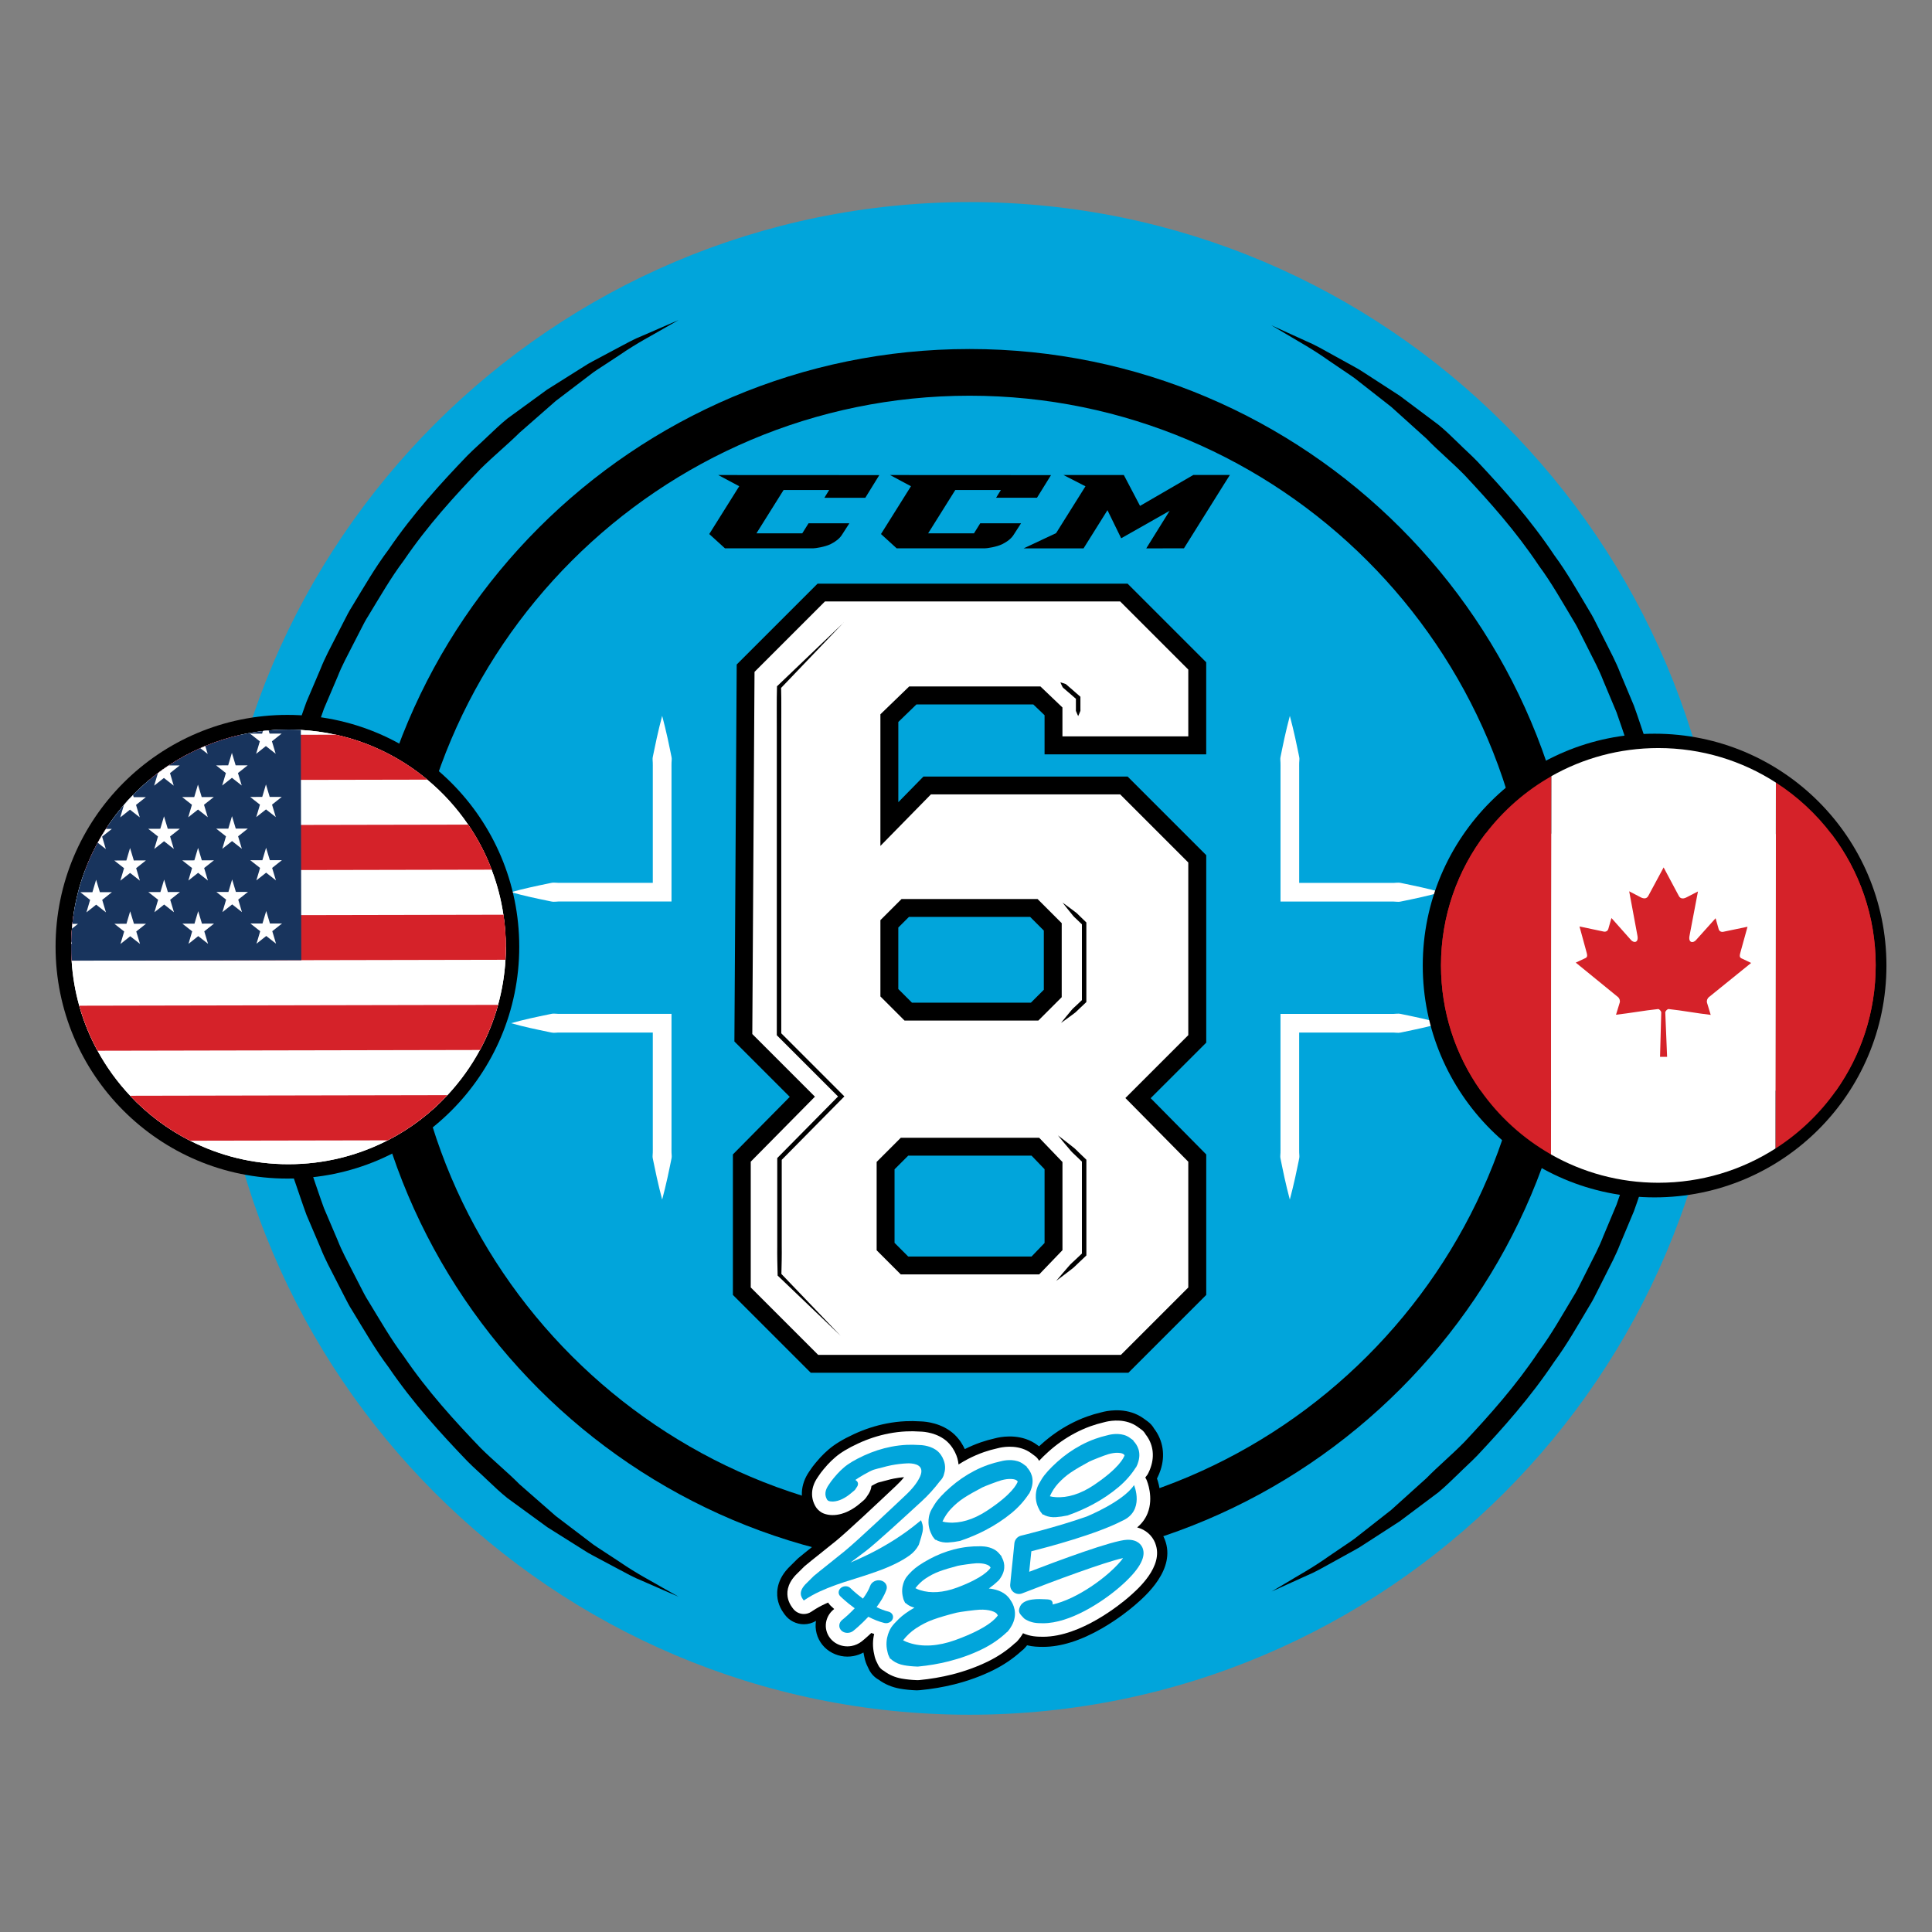 <svg xmlns="http://www.w3.org/2000/svg" id="Layer_1" viewBox="0 0 720 720"><rect x="0" y="0" width="720" height="720" fill="#808080" stroke="none"/><defs><style>      .st0 {        fill: #d52229;      }      .st1 {        fill: #01a5db;      }      .st2 {        fill: #18345d;      }      .st3 {        fill: #fff;      }    </style></defs><path class="st1" d="M361.32,75.31c-155.42,0-281.86,126.44-281.86,281.86s126.44,281.86,281.86,281.86,281.86-126.44,281.86-281.86S516.74,75.31,361.32,75.31Z"></path><path d="M361.32,584.27c-125.22,0-227.1-101.87-227.1-227.1s101.87-227.1,227.1-227.1,227.1,101.88,227.1,227.1-101.88,227.1-227.1,227.1M361.32,147.47c-115.63,0-209.7,94.07-209.7,209.7s94.07,209.71,209.7,209.71,209.71-94.08,209.71-209.71-94.07-209.7-209.71-209.7"></path><path class="st3" d="M190.43,332.5c4.69-1.33,9.39-2.31,14.08-3.28.59-.11,1.18-.28,1.76-.29.59-.02,1.17.07,1.76.08h3.53s7.04,0,7.04,0h28.16l-3.48,3.48v-45.18c-.02-1.37.05-2.74-.07-4.11-.07-.68.12-1.37.26-2.05l.43-2.05.87-4.11c.61-2.74,1.27-5.48,2-8.22.73,2.74,1.39,5.48,2,8.22l.87,4.11.42,2.05c.14.69.33,1.37.26,2.05-.13,1.37-.05,2.74-.07,4.11v48.66h-42.21c-.58.02-1.17.11-1.76.09-.59-.01-1.17-.18-1.76-.29-4.69-.97-9.39-1.95-14.08-3.29"></path><path class="st3" d="M190.43,381.32c4.69-1.33,9.39-2.31,14.08-3.28.59-.11,1.18-.28,1.76-.29.59-.02,1.17.08,1.76.09h3.53s7.04,0,7.04,0h31.65v48.66c.02,1.37-.06,2.74.07,4.11.07.68-.12,1.37-.26,2.05l-.42,2.05-.87,4.11c-.61,2.74-1.27,5.48-2,8.22-.73-2.74-1.39-5.48-2-8.22l-.87-4.11-.43-2.05c-.14-.68-.33-1.37-.26-2.05.13-1.37.05-2.74.07-4.11v-45.18l3.48,3.48h-38.73c-.58.02-1.17.11-1.76.09-.59-.02-1.17-.18-1.76-.3-4.69-.97-9.39-1.95-14.08-3.28"></path><path class="st3" d="M537.02,381.32c-4.69,1.33-9.39,2.31-14.08,3.28-.59.12-1.18.28-1.76.3-.59.01-1.17-.08-1.76-.09h-3.52s-7.04,0-7.04,0h-28.17l3.47-3.48v45.18c.03,1.37-.05,2.74.07,4.11.07.68-.12,1.37-.25,2.05l-.43,2.05-.87,4.11c-.61,2.74-1.27,5.48-2,8.22-.74-2.74-1.39-5.48-2-8.22l-.87-4.11-.42-2.05c-.14-.68-.33-1.37-.26-2.05.13-1.37.05-2.74.07-4.11v-48.66h42.21c.59-.02,1.17-.11,1.76-.09.58.01,1.18.18,1.76.29,4.69.97,9.39,1.95,14.08,3.28"></path><path class="st3" d="M537.02,332.5c-4.69,1.33-9.39,2.32-14.08,3.29-.59.11-1.18.28-1.76.29-.59.02-1.17-.08-1.76-.09h-3.52s-7.04,0-7.04,0h-31.65v-48.66c-.02-1.37.05-2.74-.07-4.11-.07-.68.12-1.37.26-2.05l.42-2.05.87-4.11c.61-2.74,1.27-5.48,2-8.22.73,2.74,1.39,5.48,2,8.22l.87,4.11.43,2.05c.14.69.33,1.37.25,2.05-.13,1.37-.05,2.74-.07,4.11v45.18l-3.47-3.48h38.72c.59-.02,1.17-.11,1.76-.09.58,0,1.18.18,1.76.29,4.69.97,9.39,1.95,14.08,3.28"></path><g><path d="M473.84,593.14s1.98-1.17,5.69-3.38c3.66-2.27,9.31-5.25,15.83-9.89,1.65-1.12,3.39-2.3,5.22-3.54,1.81-1.27,3.78-2.45,5.63-4.01,3.78-2.97,7.88-6.18,12.25-9.61,4.12-3.72,8.5-7.67,13.12-11.83,4.35-4.44,9.37-8.62,14.14-13.47,9.3-9.92,19.18-20.94,27.84-33.93,4.65-6.28,8.56-13.28,12.78-20.3,1.1-1.72,2.01-3.58,2.93-5.42.93-1.85,1.87-3.71,2.81-5.57,1.88-3.73,3.88-7.45,5.4-11.43,1.65-3.92,3.31-7.88,4.97-11.86,1.46-4.06,2.8-8.21,4.21-12.34.68-2.08,1.46-4.14,2.06-6.25.55-2.13,1.11-4.27,1.66-6.41.56-2.14,1.11-4.29,1.67-6.44.55-2.15,1.18-4.29,1.52-6.5.81-4.4,1.62-8.8,2.44-13.23.47-2.2.71-4.44.94-6.68l.73-6.73.74-6.74c.28-2.25.22-4.53.34-6.79l.5-13.6-.5-13.65c-.12-2.28-.07-4.63-.34-6.85l-.75-6.69-.73-6.69c-.23-2.22-.46-4.45-.94-6.66-.82-4.42-1.62-8.83-2.44-13.22-.33-2.21-.97-4.35-1.52-6.51-.56-2.15-1.12-4.29-1.67-6.44-.56-2.14-1.11-4.28-1.66-6.41-.6-2.12-1.38-4.17-2.06-6.25-1.42-4.15-2.75-8.29-4.21-12.35-1.67-3.99-3.33-7.94-4.97-11.86-1.53-3.97-3.53-7.69-5.4-11.42-.93-1.87-1.87-3.72-2.81-5.57-.92-1.85-1.83-3.7-2.93-5.43-4.21-7.02-8.13-14.02-12.78-20.3-8.66-12.99-18.54-24.01-27.84-33.93-4.77-4.86-9.81-9.01-14.11-13.5-4.63-4.17-9.01-8.12-13.13-11.83-4.37-3.43-8.47-6.64-12.26-9.61-1.85-1.55-3.84-2.74-5.65-4.01-1.83-1.24-3.58-2.42-5.24-3.55-6.55-4.66-12.14-7.6-15.81-9.86-3.72-2.2-5.7-3.37-5.7-3.37,0,0,2.09.95,6.02,2.74,1.97.89,4.4,2,7.25,3.3,2.91,1.21,6.05,3,9.58,4.97,1.77.98,3.64,2.01,5.59,3.09,1.95,1.11,4.06,2.15,6.08,3.53,4.11,2.66,8.55,5.55,13.3,8.62,4.54,3.4,9.37,7.02,14.47,10.84,2.46,2.01,4.82,4.29,7.21,6.62,2.36,2.37,4.95,4.62,7.36,7.14,9.55,10.18,19.69,21.51,28.58,34.84,4.77,6.45,8.8,13.63,13.12,20.85,1.12,1.78,2.05,3.68,3.01,5.58.95,1.9,1.92,3.8,2.88,5.71,1.93,3.84,3.98,7.66,5.55,11.74,1.69,4.03,3.39,8.1,5.11,12.19,1.51,4.17,2.88,8.43,4.33,12.68.7,2.13,1.5,4.25,2.11,6.42.57,2.19,1.14,4.38,1.71,6.59.57,2.19,1.14,4.4,1.72,6.61.56,2.22,1.21,4.41,1.55,6.69.83,4.51,1.66,9.04,2.5,13.58.48,2.26.73,4.57.97,6.9l.76,6.95.76,6.98c.28,2.33.22,4.59.35,6.9l.5,13.91-.51,13.96c-.13,2.33-.08,4.66-.35,6.97l-.76,6.93-.76,6.91c-.24,2.3-.49,4.61-.97,6.87-.84,4.54-1.67,9.07-2.5,13.58-.35,2.27-.99,4.47-1.55,6.68-.58,2.21-1.15,4.41-1.72,6.62-.57,2.2-1.14,4.39-1.71,6.58-.61,2.17-1.41,4.29-2.11,6.42-1.45,4.26-2.82,8.51-4.33,12.68-1.71,4.09-3.42,8.15-5.11,12.18-1.57,4.09-3.62,7.91-5.55,11.74-.97,1.92-1.93,3.83-2.88,5.72-.95,1.9-1.88,3.8-3.01,5.57-4.32,7.22-8.35,14.4-13.12,20.85-8.9,13.33-19.04,24.66-28.58,34.84-2.42,2.52-5,4.79-7.36,7.15-2.4,2.33-4.75,4.6-7.19,6.65-5.09,3.81-9.93,7.44-14.47,10.84-4.75,3.08-9.2,5.95-13.31,8.61-2,1.39-4.14,2.43-6.08,3.54-1.96,1.08-3.83,2.12-5.61,3.1-3.55,1.97-6.67,3.76-9.58,4.95-2.85,1.29-5.27,2.39-7.24,3.28l-6.03,2.73Z"></path><path d="M252.91,119.26s-2.03,1.16-5.84,3.33c-3.76,2.24-9.55,5.15-16.24,9.77-1.69,1.11-3.48,2.28-5.36,3.52-1.86,1.25-3.87,2.42-5.78,3.97-3.89,2.96-8.09,6.16-12.58,9.58-4.24,3.71-8.74,7.65-13.49,11.82-4.48,4.44-9.62,8.63-14.53,13.49-9.55,9.97-19.71,21.05-28.63,34.17-4.77,6.32-8.81,13.41-13.14,20.5-1.13,1.74-2.07,3.61-3.02,5.49-.95,1.87-1.92,3.75-2.89,5.63-1.92,3.78-3.99,7.54-5.56,11.57-1.69,3.97-3.4,7.97-5.12,12.01-1.51,4.12-2.88,8.31-4.34,12.51-.69,2.11-1.5,4.19-2.12,6.34-.57,2.16-1.14,4.33-1.71,6.5-.58,2.17-1.15,4.35-1.73,6.53-.57,2.19-1.22,4.36-1.56,6.6-.83,4.46-1.67,8.93-2.51,13.42-.48,2.23-.73,4.51-.97,6.79l-.76,6.83-.76,6.85c-.29,2.28-.23,4.59-.35,6.89l-.52,13.68.52,13.99c.13,2.32.08,4.69.36,6.95l.76,6.8.76,6.79c.23,2.26.48,4.52.96,6.76.84,4.49,1.68,8.97,2.51,13.42.34,2.24,1,4.42,1.56,6.6.58,2.18,1.15,4.36,1.73,6.53.57,2.17,1.14,4.34,1.71,6.5.62,2.15,1.43,4.24,2.12,6.34,1.46,4.2,2.83,8.4,4.34,12.51,1.72,4.03,3.43,8.04,5.12,12.01,1.57,4.03,3.64,7.79,5.56,11.57.97,1.89,1.94,3.76,2.89,5.63.95,1.88,1.89,3.74,3.02,5.49,4.33,7.09,8.37,14.17,13.14,20.5,8.92,13.11,19.07,24.19,28.63,34.16,4.91,4.87,10.07,9.04,14.5,13.53,4.76,4.16,9.26,8.11,13.5,11.82,4.5,3.42,8.7,6.61,12.59,9.57,1.91,1.55,3.94,2.72,5.8,3.98,1.88,1.23,3.67,2.4,5.37,3.52,6.72,4.63,12.46,7.5,16.22,9.74,3.81,2.16,5.85,3.31,5.85,3.31,0,0-2.14-.93-6.16-2.68-2.01-.89-4.5-1.97-7.42-3.25-2.98-1.17-6.18-2.94-9.8-4.88-1.81-.97-3.72-1.99-5.73-3.06-1.99-1.11-4.16-2.11-6.22-3.49-4.21-2.65-8.76-5.51-13.62-8.57-4.65-3.4-9.61-7.01-14.83-10.81-2.53-2.02-4.94-4.3-7.41-6.64-2.43-2.38-5.08-4.63-7.57-7.16-9.81-10.23-20.23-21.62-29.4-35.08-4.9-6.5-9.05-13.77-13.5-21.05-1.16-1.8-2.12-3.72-3.1-5.64-.99-1.92-1.98-3.85-2.97-5.79-1.98-3.88-4.09-7.74-5.71-11.88-1.74-4.08-3.49-8.19-5.26-12.34-1.55-4.23-2.96-8.54-4.46-12.85-.72-2.17-1.54-4.31-2.17-6.52-.59-2.22-1.18-4.45-1.77-6.68-.59-2.23-1.18-4.47-1.77-6.71-.58-2.24-1.25-4.47-1.6-6.77-.85-4.58-1.71-9.17-2.58-13.78-.49-2.29-.75-4.64-.99-7l-.79-7.07-.78-7.07c-.29-2.37-.23-4.67-.36-7.01l-.52-13.99.52-14.31c.13-2.36.07-4.73.36-7.07l.78-7.03.78-7.02c.24-2.34.5-4.67.99-6.97.86-4.61,1.72-9.21,2.58-13.79.36-2.3,1.03-4.53,1.6-6.78.59-2.25,1.18-4.48,1.77-6.71.59-2.23,1.18-4.46,1.77-6.67.63-2.2,1.45-4.35,2.17-6.52,1.5-4.31,2.91-8.63,4.46-12.85,1.77-4.14,3.52-8.26,5.26-12.34,1.62-4.13,3.73-8,5.71-11.88,1-1.94,1.99-3.86,2.97-5.78.98-1.93,1.94-3.84,3.1-5.64,4.44-7.29,8.6-14.55,13.5-21.05,9.16-13.46,19.58-24.85,29.4-35.08,2.5-2.52,5.13-4.79,7.56-7.16,2.46-2.34,4.87-4.63,7.38-6.67,5.22-3.81,10.18-7.42,14.84-10.81,4.87-3.06,9.42-5.92,13.63-8.57,2.05-1.38,4.24-2.4,6.23-3.5,2.01-1.07,3.93-2.1,5.75-3.07,3.63-1.94,6.83-3.72,9.8-4.88,2.91-1.26,5.39-2.34,7.4-3.21,4.02-1.75,6.17-2.68,6.17-2.68"></path></g><g><path class="st3" d="M446.18,277.77v-29.6l-27.35-27.35h-112.77l-28.19,28.19-.85,137.73,21.99,21.99-22.55,22.84v49.62l27.07,27.06h115.59l27.06-27.06v-49.62l-22.07-22.35,22.07-22.07v-67.1l-27.35-27.35h-73.3l-14.1,14.38v-39.47l8.74-8.46h46.24l6.2,5.92v12.68h53.56ZM337.36,338.38h47.93l7.05,7.05v24.82l-6.77,6.77h-47.08l-7.05-7.05v-25.68l5.92-5.91ZM392.62,464.55l-6.77,7.05h-48.77l-7.05-7.05v-30.17l7.05-7.05h48.77l6.77,7.05v30.17Z"></path><path d="M420.5,511.59h-118.35l-29.02-29.01v-52.36l21.19-21.45-20.63-20.64.86-140.49,30.14-30.13h115.53l29.3,29.3v34.32h-60.24v-14.59l-4.2-4.02h-43.55l-6.75,6.54v29.89l9.36-9.55h76.09l29.3,29.3v69.86l-20.71,20.7,20.71,20.97v52.36l-29.02,29.01ZM304.91,504.92h112.82l25.11-25.11v-46.87l-23.44-23.74,23.44-23.43v-64.34l-25.39-25.39h-70.52l-18.83,19.21v-49.05l10.73-10.38h48.91l8.2,7.83v10.77h46.9v-24.89l-25.39-25.39h-110.01l-26.25,26.25-.83,134.96,23.34,23.35-23.92,24.22v46.87l25.11,25.11ZM387.27,474.94h-51.57l-9-9v-32.93l9-9h51.57l8.68,9.04v32.85l-8.68,9.04ZM338.46,468.27h45.97l4.85-5.05v-27.49l-4.85-5.05h-45.97l-5.09,5.09v27.41l5.09,5.09ZM386.95,380.34h-49.85l-9-9v-28.43l7.88-7.87h50.69l9,9v27.58l-8.72,8.72ZM339.87,373.67h44.32l4.81-4.81v-22.06l-5.1-5.1h-45.16l-3.97,3.97v22.91l5.09,5.09Z"></path><path d="M314.45,231.94l-23.59,24.67.23-.54c.16,5.39.04,10.78.07,16.17v113.19l-.24-.59,23.17,23.17.58.59-.58.59-23,23.29.24-.59v32.36c.05,3.6-.04,7.19-.13,10.79l-.21-.5,22.3,23.29-23.29-22.28-.2-.19v-.31c-.09-3.6-.19-7.19-.14-10.79v-10.78s0-21.57,0-21.57v-.34l.24-.24,23-23.29v1.17s-23.17-23.17-23.17-23.17l-.24-.25v-113.53c.03-5.39-.09-10.77.07-16.17v-.34s.23-.2.23-.2l24.67-23.59Z"></path><path d="M395.93,336.33c1.56,1.09,3.04,2.25,4.56,3.37.37.29.78.55,1.09.89.32.34.66.67,1,.99l2.02,1.95.25.25v29.66l-.26.25-2.15,2.03c-.75.65-1.37,1.43-2.2,1.99-1.61,1.18-3.19,2.39-4.84,3.52,1.23-1.58,2.53-3.09,3.79-4.63.6-.8,1.42-1.38,2.11-2.09l2.16-2.04-.26.61v-28.95l.25.59-2.02-1.95c-.34-.32-.67-.65-1.02-.96-.36-.31-.63-.7-.93-1.07-1.18-1.47-2.4-2.91-3.54-4.43"></path><path d="M394.25,423.12c1.84,1.35,3.6,2.79,5.4,4.19.44.36.92.68,1.3,1.1.39.4.8.8,1.21,1.19l2.45,2.35.25.25v35.67l-.26.25-2.6,2.46c-.9.79-1.67,1.71-2.66,2.41-1.91,1.46-3.79,2.94-5.73,4.36,1.53-1.86,3.12-3.65,4.68-5.47.75-.94,1.72-1.66,2.56-2.51l2.61-2.46-.26.61v-34.96l.26.6-2.45-2.36c-.4-.39-.81-.78-1.23-1.16-.43-.38-.77-.83-1.14-1.26-1.46-1.74-2.96-3.45-4.38-5.25"></path><path d="M395.2,254.31c.4.09.78.21,1.16.33.34.16.8.19,1.04.47.54.49,1.1.95,1.65,1.43l3.3,2.87.29.25v4.65c0,.14-.01.28.01.43.04.14-.06.29-.11.42-.24.57-.44,1.14-.74,1.71-.29-.57-.49-1.14-.74-1.71-.05-.14-.15-.28-.11-.42.02-.14,0-.29.01-.43v-4.27l.29.63-3.31-2.86c-.55-.47-1.1-.96-1.66-1.43-.31-.2-.4-.65-.61-.97-.17-.35-.34-.72-.49-1.1"></path></g><g><polygon points="393.57 198.69 404.52 181.23 396.34 177.03 418.82 177.03 424.86 188.53 444.71 177.01 458.34 177.01 455.95 180.8 441.22 204.35 427.18 204.36 435.89 190.36 417.83 200.6 412.72 190.13 403.81 204.36 381.48 204.36 393.57 198.69"></polygon><path d="M331.66,177.03l60.02.03-5.23,8.44h-15.24l1.79-2.89h-16.99l-10.12,16.15h17.08l2.33-3.74h15.21l-2.79,4.34c-.83,1.3-2.23,2.44-4.2,3.43-2.13,1.04-5.65,1.56-6.52,1.56h-32.83l-5.85-5.33,11.17-17.82-7.82-4.18Z"></path><path d="M275.49,181.2l-7.82-4.17,60.02.03-5.22,8.45h-15.25s1.79-2.9,1.79-2.9h-16.99l-10.12,16.15h17.08l2.34-3.74h15.21l-2.8,4.35c-.83,1.29-2.22,2.43-4.19,3.42-2.14,1.03-5.65,1.56-6.54,1.56h-32.82l-5.86-5.33,11.17-17.82Z"></path></g><g><g><path class="st3" d="M430.55,575.16s0,0,0-.01c-1.18-3-3.6-5.08-6.77-5.93,1.75-1.43,3.07-3.21,3.9-5.28,2.32-5.84-.13-11.83-.42-12.49-.12-.28-.28-.55-.45-.8.11-.16.23-.31.33-.46.32-.36.6-.77.81-1.23l.19-.41c.2-.4.51-1.09.71-1.76,1.51-4.42.81-8.8-1.92-12.24-.36-.68-.87-1.29-1.51-1.75l-.95-.69c-.17-.13-.34-.25-.52-.38-4.33-3.13-9.65-2.36-11.74-1.89-.36.08-.7.17-.98.25-1.63.38-3.25.86-4.82,1.42-2.03.73-4.05,1.63-5.99,2.67-3.45,1.84-6.74,4.15-9.75,6.87-1.31,1.18-2.45,2.29-3.44,3.36-.34-.68-.84-1.28-1.47-1.75l-.94-.7c-.17-.13-.34-.25-.45-.33l-.05-.04c-4.28-3.18-9.62-2.5-11.74-2.06-.49.11-.84.2-.99.24-1.61.35-3.23.81-4.83,1.36-2.04.71-4.06,1.58-6.03,2.6-1.2.62-2.36,1.32-3.51,2.04-.14-1.52-.56-3.03-1.27-4.45-.08-.19-.18-.38-.29-.57l-.61-1.03c-.07-.12-.15-.24-.23-.35-.13-.18-.27-.37-.4-.54l-.03-.04c-3.21-4.23-8.5-5.07-10.63-5.24-.39-.03-.73-.05-1.02-.05-1.65-.12-3.34-.14-5.03-.06-2.17.1-4.36.37-6.52.79-3.86.75-7.67,1.99-11.34,3.69-3.8,1.76-6.61,3.46-8.6,5.19-1.08.94-1.89,1.71-2.51,2.4-.09.09-.18.18-.27.27-.04.04-.08.09-.12.14l-1.32,1.52s-.07.09-.11.13c-.97,1.2-1.14,1.43-1.6,2.11-.13.2-.31.46-.61.9-2.52,3.62-2.76,7.63-.68,11.01.21.33.45.64.72.92l.21.21c.15.15.31.29.48.42l.25.19c.41.31.86.57,1.35.74,1.97.72,4.17.75,6.59.08,1.62-.46,3.25-1.24,4.84-2.31.67-.45,1.31-.94,1.88-1.43.49-.41.99-.83,1.49-1.26.16-.13.3-.28.44-.43l.1-.11c.14-.15.27-.31.38-.47.31-.44.63-.92.97-1.45.58-.93.93-1.92,1.04-2.92.98-.56,1.94-1.06,2.38-1.23.81-.24,1.75-.49,2.8-.74.07-.02.14-.03.21-.05,1.12-.32,2.1-.56,2.98-.73,1.27-.24,2.54-.42,3.78-.53-.76.99-1.76,2.07-2.97,3.2l-1.71,1.61c-4.5,4.24-16.47,15.52-20.66,18.93-2.36,1.92-4.44,3.58-6.28,5.04-2.06,1.64-3.85,3.06-5.26,4.25-.06.05-.15.13-.21.18-.06.06-.13.12-.19.18-1.01,1.02-2.02,2.03-3.03,3.01-.07.07-.14.14-.2.21-3.24,3.52-3.26,6.74-2.71,8.84.29,1.06.78,2.08,1.46,3.01l.35.48c.98,1.34,2.51,2.06,4.06,2.06.96,0,1.92-.27,2.77-.84l.5-.33c1.47-.98,3.05-1.86,4.69-2.61.35-.16.72-.32,1.08-.48.27.41.58.8.93,1.16.02.02.08.07.1.09.27.26.69.66,1.24,1.15-.04.03-.07.06-.1.08-1.79,1.41-2.89,3.49-3.02,5.69-.13,2.14.68,4.24,2.22,5.79,1.53,1.53,3.63,2.36,5.81,2.36.52,0,1.04-.05,1.55-.14,1.38-.25,2.69-.84,3.79-1.7.22-.17,1.67-1.34,3.58-3.15.36.14.71.25,1.06.38-.5,2.13-.67,4.73.04,7.67.2,1.09.54,2.1,1.04,3.02l.37.78c.49,1.04,1.31,1.85,2.28,2.34.06.05.12.09.18.14,1.82,1.34,3.95,2.24,6.34,2.67,1.74.31,3.67.51,5.73.58.08,0,.17,0,.25,0,.16,0,.33,0,.49-.02h.06c4.18-.4,8.29-1.1,12.21-2.08,4.8-1.21,9.36-2.87,13.56-4.93,3.69-1.82,7.01-4.07,9.87-6.7.4-.27.77-.6,1.09-.99l.34-.41c.37-.43.87-1.09,1.23-1.69.14-.22.27-.44.4-.66,2.69,1.19,5.02,1.31,7.5,1.31,14.04,0,28.93-12.23,31.77-14.68,3.31-2.85,13.37-11.54,10.02-20.11Z"></path><path d="M342,629.94c-.14,0-.28,0-.42,0-2.2-.07-4.31-.29-6.23-.63-2.96-.54-5.62-1.66-7.91-3.34-1.59-.89-2.88-2.27-3.66-3.93l-.33-.7c-.64-1.22-1.1-2.54-1.36-3.94-.12-.52-.22-1.04-.31-1.56-1.17.64-2.44,1.09-3.76,1.33-.71.13-1.47.2-2.22.2-3.19,0-6.28-1.27-8.5-3.47-2.31-2.32-3.52-5.49-3.33-8.71.02-.38.06-.76.12-1.13-1.37.82-2.92,1.25-4.52,1.25-2.81,0-5.47-1.35-7.13-3.62l-.35-.49c-.96-1.31-1.66-2.75-2.07-4.27-.65-2.48-1.05-7.36,3.58-12.4.12-.13.24-.25.36-.37.99-.96,1.98-1.94,2.97-2.95.1-.1.21-.21.32-.31.1-.09.25-.22.34-.3,1.45-1.22,3.25-2.65,5.33-4.3,1.83-1.46,3.91-3.11,6.26-5.02.87-.71,2.09-1.77,3.51-3.04-2.48.4-4.81.2-6.97-.6-.85-.31-1.64-.75-2.36-1.31l-.25-.2c-.29-.23-.58-.47-.84-.74l-.21-.21c-.48-.48-.91-1.02-1.27-1.6-2.88-4.66-2.58-10.34.79-15.19.26-.38.43-.62.55-.8.57-.85.82-1.19,1.83-2.42.07-.08.14-.16.21-.25l1.3-1.5c.08-.09.16-.18.23-.26.08-.09.19-.19.29-.3.71-.78,1.59-1.62,2.75-2.63,2.27-1.97,5.37-3.86,9.5-5.77,3.95-1.83,8.06-3.17,12.22-3.97,2.33-.46,4.71-.74,7.06-.85,1.8-.08,3.6-.06,5.36.06.34,0,.73.02,1.17.06,2.63.21,9.21,1.27,13.36,6.73.16.2.34.43.5.67.15.21.28.41.41.63l.6,1.01c.17.3.33.6.47.9.05.11.11.22.16.34,1.95-.98,3.95-1.82,5.95-2.52,1.7-.59,3.43-1.07,5.15-1.46.22-.06.61-.16,1.12-.27,2.62-.55,9.29-1.38,14.8,2.72.13.09.35.25.56.41l.11.08c.29-.27.58-.53.87-.8,3.25-2.92,6.78-5.41,10.51-7.4,2.11-1.13,4.3-2.11,6.5-2.9,1.68-.6,3.41-1.12,5.14-1.52.32-.09.71-.19,1.11-.28,2.58-.58,9.18-1.51,14.76,2.48.21.14.41.29.61.44l.91.66c1,.72,1.85,1.66,2.46,2.73,3.36,4.4,4.22,10.03,2.36,15.52-.3.98-.72,1.86-.9,2.24l-.17.37c-.07.15-.15.3-.23.45.9,2.54,2.41,8.38.04,14.33-.38.95-.83,1.84-1.36,2.69,1.83,1.43,3.26,3.31,4.17,5.56l.07.18c4.32,11.08-7.27,21.09-11.08,24.38-1.68,1.45-6.24,5.2-12.27,8.68-7.97,4.6-15.37,6.93-21.99,6.93-1.86,0-3.83-.06-5.99-.59-.07.09-.15.18-.22.27l-.3.37c-.48.59-1.04,1.11-1.65,1.56-3.09,2.81-6.65,5.21-10.58,7.14-4.44,2.18-9.26,3.93-14.31,5.2-4.11,1.03-8.41,1.76-12.78,2.18-.34.03-.62.05-.91.05ZM323.85,604.12l2.26.89c.21.08.42.15.62.22l3.52,1.23-.78,3.33c-.46,1.95-.45,3.94.03,5.91l.05.22c.12.69.34,1.33.65,1.9l.09.17.37.78c.15.31.38.48.55.57l.32.16.42.32c1.33.98,2.94,1.65,4.75,1.98,1.55.28,3.29.45,5.17.52h.13s.08,0,.12,0c4.06-.38,7.98-1.05,11.71-1.99,4.54-1.14,8.85-2.71,12.81-4.65,3.36-1.65,6.38-3.7,8.97-6.09l.21-.2.24-.16c.1-.07.19-.15.26-.24l.41-.5c.24-.28.61-.76.85-1.16l.07-.11c.1-.16.19-.32.29-.47l1.71-2.93,3.12,1.34c2.07.91,3.85.99,5.97.99,5.19,0,11.48-2.04,18.18-5.91,5.62-3.24,9.92-6.82,11.1-7.84,7.5-6.47,10.52-11.79,8.98-15.81v-.03c-.74-1.85-2.2-3.11-4.23-3.66l-7.19-1.93,5.77-4.7c1.25-1.02,2.18-2.28,2.76-3.73,1.78-4.48-.29-9.37-.38-9.58,0,0-.03-.06-.11-.19l-1.44-2.15,1.47-2.13c.07-.11.15-.21.23-.32l.4-.52c.08-.09.14-.19.2-.3l.23-.5c.14-.29.36-.77.48-1.18l.04-.12c1.08-3.16.62-6.23-1.3-8.64l-.23-.29-.17-.32c-.09-.17-.21-.32-.37-.43l-1.03-.75c-.11-.08-.22-.17-.34-.25l-.09-.07c-3.08-2.22-7.09-1.62-8.67-1.27-.27.06-.53.13-.73.19l-.22.06c-1.48.35-2.96.78-4.4,1.3-1.85.67-3.69,1.49-5.48,2.45-3.19,1.7-6.22,3.84-9.01,6.35-1.19,1.08-2.27,2.13-3.2,3.12l-3.71,3.99-2.47-4.86c-.09-.17-.21-.32-.36-.43l-.94-.7c-.17-.13-.3-.22-.38-.28l-.08-.06c-3.08-2.29-7.12-1.75-8.72-1.41-.36.08-.62.15-.74.18l-.23.06c-1.47.32-2.95.74-4.4,1.24-1.85.64-3.71,1.44-5.52,2.38-.97.5-2,1.1-3.23,1.88l-5.24,3.31-.58-6.17c-.1-1.08-.4-2.13-.89-3.12l-.08-.18s-.04-.09-.07-.13l-.61-1.02s-.04-.06-.06-.09c-.09-.13-.19-.26-.29-.38l-.08-.1c-2.28-3-6.28-3.62-7.89-3.74-.28-.02-.53-.04-.74-.04h-.25c-1.51-.12-3.06-.13-4.6-.07-1.97.09-3.98.34-5.96.72-3.56.69-7.08,1.84-10.48,3.41-3.46,1.61-5.98,3.11-7.7,4.61-.96.83-1.67,1.51-2.18,2.08l-.2.21s-.07.07-.11.11l-1.36,1.56c-.98,1.2-1.06,1.33-1.42,1.86-.17.25-.35.53-.65.95-1.15,1.66-2.19,4.2-.56,6.84.05.08.11.15.17.22l.21.21s.07.07.11.1l.25.2c.1.08.21.14.32.18,1.22.45,2.61.44,4.26-.02,1.21-.35,2.48-.95,3.73-1.8.54-.36,1.07-.77,1.55-1.17.51-.43,1-.84,1.49-1.26.03-.03.07-.07.11-.1l.1-.11s.06-.07.09-.11c.26-.37.54-.78.84-1.27.27-.43.43-.88.49-1.34l.22-1.93,1.69-.95c2.02-1.14,2.7-1.39,2.92-1.48l.25-.08c.86-.26,1.87-.52,3-.79h.05c1.22-.36,2.29-.62,3.28-.82,1.41-.27,2.82-.47,4.19-.58l8.59-.73-5.24,6.84c-.89,1.16-2.03,2.39-3.39,3.66l-1.7,1.6c-4.54,4.28-16.57,15.61-20.87,19.11-2.38,1.93-4.47,3.6-6.31,5.06-2.05,1.63-3.81,3.03-5.19,4.19l-.09.08c-1.07,1.08-2.1,2.1-3.13,3.11-1.74,1.89-2.34,3.62-1.89,5.35.16.59.45,1.18.85,1.73l.36.49c.33.45.8.5.99.5.24,0,.47-.07.67-.21l.5-.33c1.64-1.09,3.39-2.06,5.21-2.9.37-.17.76-.34,1.15-.51l2.97-1.3,1.76,2.73c.12.19.27.37.43.53l.06.06c.24.24.63.6,1.13,1.05l3.29,2.96-3.53,2.9c-.98.77-1.55,1.84-1.62,2.96-.06,1.05.34,2.1,1.12,2.88.98.98,2.53,1.43,3.97,1.16.79-.14,1.52-.47,2.12-.95.15-.12,1.5-1.2,3.31-2.92l1.76-1.68Z"></path></g><path class="st3" d="M430.55,575.16s0,0,0-.01c-1.18-3-3.6-5.08-6.77-5.93,1.75-1.43,3.07-3.21,3.9-5.28,2.32-5.84-.13-11.83-.42-12.49-.12-.28-.28-.55-.45-.8.11-.16.23-.31.33-.46.32-.36.6-.77.81-1.23l.19-.41c.2-.4.51-1.09.71-1.76,1.51-4.42.81-8.8-1.92-12.24-.36-.68-.87-1.29-1.51-1.75l-.95-.69c-.17-.13-.34-.25-.52-.38-4.33-3.13-9.65-2.36-11.74-1.89-.36.08-.7.17-.98.25-1.63.38-3.25.86-4.82,1.42-2.03.73-4.05,1.63-5.99,2.67-3.45,1.84-6.74,4.15-9.75,6.87-1.31,1.18-2.45,2.29-3.44,3.36-.34-.68-.84-1.28-1.47-1.75l-.94-.7c-.17-.13-.34-.25-.45-.33l-.05-.04c-4.28-3.18-9.62-2.5-11.74-2.06-.49.11-.84.2-.99.24-1.61.35-3.23.81-4.83,1.36-2.04.71-4.06,1.58-6.03,2.6-1.2.62-2.36,1.32-3.51,2.04-.14-1.52-.56-3.03-1.27-4.45-.08-.19-.18-.38-.29-.57l-.61-1.03c-.07-.12-.15-.24-.23-.35-.13-.18-.27-.37-.4-.54l-.03-.04c-3.21-4.23-8.5-5.07-10.63-5.24-.39-.03-.73-.05-1.02-.05-1.65-.12-3.34-.14-5.03-.06-2.17.1-4.36.37-6.52.79-3.86.75-7.67,1.99-11.34,3.69-3.8,1.76-6.61,3.46-8.6,5.19-1.08.94-1.89,1.71-2.51,2.4-.09.09-.18.18-.27.27-.04.04-.08.09-.12.14l-1.32,1.52s-.07.09-.11.13c-.97,1.2-1.14,1.43-1.6,2.11-.13.2-.31.46-.61.9-2.52,3.62-2.76,7.63-.68,11.01.21.33.45.64.72.92l.21.21c.15.15.31.29.48.42l.25.19c.41.31.86.57,1.35.74,1.97.72,4.17.75,6.59.08,1.62-.46,3.25-1.24,4.84-2.31.67-.45,1.31-.94,1.88-1.43.49-.41.99-.83,1.49-1.26.16-.13.3-.28.44-.43l.1-.11c.14-.15.27-.31.38-.47.31-.44.63-.92.97-1.45.58-.93.93-1.92,1.04-2.92.98-.56,1.94-1.06,2.38-1.23.81-.24,1.75-.49,2.8-.74.07-.02.14-.03.21-.05,1.12-.32,2.1-.56,2.98-.73,1.27-.24,2.54-.42,3.78-.53-.76.99-1.76,2.07-2.97,3.2l-1.71,1.61c-4.5,4.24-16.47,15.52-20.66,18.93-2.36,1.92-4.44,3.58-6.28,5.04-2.06,1.64-3.85,3.06-5.26,4.25-.06.05-.15.13-.21.18-.06.06-.13.12-.19.18-1.01,1.02-2.02,2.03-3.03,3.01-.07.07-.14.14-.2.21-3.24,3.52-3.26,6.74-2.71,8.84.29,1.06.78,2.08,1.46,3.01l.35.48c.98,1.34,2.51,2.06,4.06,2.06.96,0,1.92-.27,2.77-.84l.5-.33c1.47-.98,3.05-1.86,4.69-2.61.35-.16.72-.32,1.08-.48.27.41.58.8.93,1.16.02.02.08.07.1.09.27.26.69.66,1.24,1.15-.04.03-.07.06-.1.08-1.79,1.41-2.89,3.49-3.02,5.69-.13,2.14.68,4.24,2.22,5.79,1.53,1.53,3.63,2.36,5.81,2.36.52,0,1.04-.05,1.55-.14,1.38-.25,2.69-.84,3.79-1.7.22-.17,1.67-1.34,3.58-3.15.36.14.71.25,1.06.38-.5,2.13-.67,4.73.04,7.67.2,1.09.54,2.1,1.04,3.02l.37.78c.49,1.04,1.31,1.85,2.28,2.34.06.05.12.09.18.14,1.82,1.34,3.95,2.24,6.34,2.67,1.74.31,3.67.51,5.73.58.08,0,.17,0,.25,0,.16,0,.33,0,.49-.02h.06c4.18-.4,8.29-1.1,12.21-2.08,4.8-1.21,9.36-2.87,13.56-4.93,3.69-1.82,7.01-4.07,9.87-6.7.4-.27.77-.6,1.09-.99l.34-.41c.37-.43.87-1.09,1.23-1.69.14-.22.27-.44.4-.66,2.69,1.19,5.02,1.31,7.5,1.31,14.04,0,28.93-12.23,31.77-14.68,3.31-2.85,13.37-11.54,10.02-20.11Z"></path><g><path class="st1" d="M348.33,560.58c-.86,1.35-1.41,2.34-1.68,3.03-.16.38-1.62,4.11.52,8.21.21.53.5.99.85,1.37l.55.69.15-.09c.22.15.47.29.73.4,1.19.51,2.51.73,3.95.65,1.33-.07,2.79-.26,4.35-.58h.07s.06-.04.06-.04c3.27-1.11,6.41-2.43,9.31-3.94,3.56-1.85,6.84-4,9.74-6.38,2.61-2.15,4.8-4.57,6.52-7.23l.08-.02.24-.48c.13-.25.36-.77.46-1.1,1.51-4.1-.22-6.87-1.55-8.27l-.06-.08.13-.06-1-.75c-.11-.09-.23-.17-.35-.26l-.08-.06c-2.64-1.96-6.25-1.47-7.68-1.17-.44.09-.71.17-.73.18h-.03c-1.49.33-3,.75-4.47,1.25-1.81.63-3.61,1.4-5.36,2.31-3.12,1.62-6.1,3.66-8.84,6.06-2.78,2.44-4.7,4.51-5.87,6.34ZM354.36,562.34c1.51-1.61,3.15-2.99,4.88-4.12,1.8-1.17,4.1-2.47,6.82-3.89.88-.46,5.64-2.27,7.12-2.68,1.37-.38,2.62-.54,3.72-.48,1.27.07,1.78.37,1.97.53.2.18.34.31.42.4-.33.99-2.14,4.77-11.39,10.85l-.28.18c-4.9,3.18-9.83,4.66-14.27,4.26-.72-.04-1.43-.16-2.12-.36.82-1.78,1.87-3.35,3.11-4.68Z"></path><path class="st1" d="M388.1,563.82l.56.68.15-.09c.23.15.47.28.73.39,1.19.49,2.53.7,3.96.6,1.33-.09,2.79-.3,4.34-.63h.07s.06-.04.06-.04c3.26-1.15,6.37-2.52,9.26-4.06,3.54-1.89,6.78-4.08,9.65-6.5,2.58-2.18,4.74-4.64,6.42-7.31l.08-.02.23-.49c.13-.25.36-.77.45-1.1,1.45-4.12-.31-6.86-1.66-8.25l-.07-.08.13-.06-1.02-.74c-.11-.09-.23-.17-.35-.26l-.08-.06c-2.67-1.93-6.27-1.4-7.7-1.07-.44.1-.7.18-.73.19h-.02c-1.49.35-2.99.78-4.45,1.31-1.8.65-3.59,1.45-5.33,2.38-3.1,1.66-6.05,3.73-8.76,6.17-2.75,2.48-4.65,4.58-5.79,6.41-.85,1.36-1.38,2.37-1.63,3.05-.16.38-1.57,4.13.63,8.2.21.53.51.98.87,1.36ZM394.3,552.89c1.49-1.63,3.11-3.04,4.83-4.19,1.78-1.19,4.06-2.53,6.77-3.98.87-.47,5.61-2.34,7.08-2.77,1.37-.4,2.62-.58,3.72-.53,1.26.05,1.78.34,1.98.5.2.18.34.3.43.39-.32.99-2.08,4.8-11.25,10.99l-.27.19c-4.86,3.24-9.77,4.79-14.22,4.45-.72-.03-1.43-.14-2.12-.33.8-1.79,1.83-3.38,3.05-4.72Z"></path><path class="st1" d="M376.21,595.74c-.1-.12-.21-.25-.32-.38l-.08-.09c-2.05-2.43-5.31-3.1-7.3-3.28,1.23-.87,2.38-1.81,3.43-2.83h.07l.31-.39c.17-.19.49-.61.64-.88,2.17-3.35,1.19-6.17.28-7.69l-.04-.08.13-.03-.75-.87c-.08-.1-.17-.2-.26-.3l-.06-.07c-1.96-2.29-5.28-2.58-6.62-2.6-.41,0-.67.01-.69.01h-.03c-1.39-.01-2.82.05-4.23.21-1.74.19-3.51.52-5.25.97-3.11.81-6.18,2.03-9.11,3.61-2.98,1.62-5.11,3.07-6.51,4.46-1.05,1.04-1.74,1.81-2.11,2.36-.22.31-2.27,3.34-1.19,7.43.08.51.24.98.48,1.4l.35.73.15-.04c.17.18.36.35.57.5.78.57,1.7.98,2.72,1.23-2.52,1.47-4.44,2.85-5.8,4.18-1.32,1.29-2.2,2.25-2.67,2.94-.28.38-2.9,4.17-1.59,9.32.1.65.3,1.24.59,1.76l.43.92.19-.06c.21.23.45.45.71.64,1.19.88,2.62,1.48,4.25,1.77,1.5.27,3.19.44,5.02.5h.07s.08,0,.08,0c3.95-.37,7.81-1.03,11.45-1.95,4.47-1.13,8.7-2.66,12.57-4.57,3.48-1.71,6.57-3.85,9.19-6.36h.09s.39-.48.39-.48c.21-.24.61-.76.8-1.1,2.76-4.19,1.57-7.74.44-9.66l-.82-1.25ZM344.85,588.32c1.67-1.13,3.41-2.03,5.19-2.69,1.84-.68,4.15-1.38,6.87-2.09.88-.23,5.49-.89,6.89-.95,1.3-.06,2.45.05,3.42.32,1.11.32,1.51.68,1.65.87.14.2.24.34.3.44-.5.82-2.88,3.82-12.35,7.37l-.28.1c-5.01,1.85-9.71,2.17-13.59.92-.63-.18-1.24-.43-1.81-.75,1.1-1.42,2.34-2.61,3.72-3.55ZM356.27,611.11l-.35.13c-6.32,2.27-12.22,2.62-17.08,1-.8-.23-1.56-.55-2.28-.96,1.39-1.78,2.98-3.25,4.72-4.41,2.11-1.4,4.31-2.52,6.54-3.32,2.32-.83,5.23-1.69,8.66-2.55,1.1-.28,6.9-1.05,8.67-1.12,1.63-.06,3.08.09,4.29.44,1.39.41,1.89.88,2.06,1.12.18.25.29.43.37.55-.63,1.02-3.65,4.77-15.6,9.12Z"></path><path class="st1" d="M332.7,603.29c.42-1.17-.31-2.37-1.61-2.69-1.49-.36-2.99-.95-4.42-1.68,1.53-2.02,2.87-4.23,3.67-6.47.54-1.5-.39-3.04-2.06-3.44-1.67-.4-3.46.49-3.99,1.99-.56,1.57-1.54,3.2-2.7,4.76-2.76-2.03-4.64-3.88-4.67-3.92-.89-.89-2.46-.93-3.51-.1-1.04.83-1.17,2.22-.29,3.11.17.16,2.28,2.25,5.41,4.51-1.84,1.94-3.63,3.51-4.63,4.3-1.34,1.06-1.5,2.83-.37,3.97.75.74,1.87,1.03,2.93.83.55-.1,1.09-.33,1.55-.7.2-.16,2.78-2.22,5.6-5.24,1.89.98,3.91,1.82,5.96,2.32.38.09.78.1,1.15.03.9-.16,1.68-.75,1.98-1.59Z"></path><path class="st1" d="M351.36,543.41l-.04-.1-.61-1.03c-.08-.12-.17-.23-.26-.35l-.06-.08c-1.97-2.63-5.58-3.18-7.04-3.3-.45-.04-.73-.04-.76-.03h-.03c-1.52-.11-3.08-.14-4.63-.07-1.91.09-3.86.32-5.8.7-3.45.67-6.88,1.78-10.19,3.31-3.36,1.56-5.79,3-7.42,4.42-1.02.88-1.73,1.57-2.2,2.12-.07.07-.14.13-.21.2l-1.32,1.52c-1.3,1.6-.9,1.14-1.99,2.71-1.28,1.84-1.65,3.69-.53,5.5l.21.21.25.19c1.08.4,2.32.28,3.48-.04,1.1-.31,2.25-.86,3.41-1.64.49-.33.99-.71,1.48-1.12.48-.4.96-.81,1.45-1.22l.1-.11c.26-.36.52-.76.79-1.19.49-.79.33-1.4.1-1.77-.16-.25-.39-.47-.69-.65l-.08-.05c.82-.67,5.41-3.39,6.88-3.83.93-.28,1.98-.55,3.12-.82,1.13-.32,2.26-.61,3.4-.83,1.93-.37,3.88-.61,5.8-.7.27,0,.53-.01.8-.02,2.39.06,5.82.8,4.18,4.77-.02.05-.04.1-.07.15-.09.2-.19.41-.3.63-.9,1.76-2.48,3.89-5.22,6.45-2.82,2.65-17.63,16.7-22.64,20.78-2.37,1.93-4.47,3.6-6.32,5.07-2.04,1.62-3.8,3.02-5.16,4.17l-.04.04c-1.04,1.05-2.07,2.08-3.11,3.09-1.38,1.51-1.89,2.86-1.56,4.14.12.46.35.91.67,1.35l.35.48.5-.33c1.67-1.11,3.47-2.11,5.37-2.99,1.87-.86,3.93-1.7,6.12-2.49,1.9-.68,4.16-1.42,7.1-2.32,2.62-.8,5.33-1.69,8.04-2.66,2.54-.9,4.85-1.86,6.87-2.84,2.08-1.02,3.88-2.07,5.35-3.12,1.49-1.06,2.67-2.4,3.5-3.98l.04-.1c.69-2.09,1.15-3.71,1.38-4.82.24-1.18.15-2.34-.27-3.44l-.31-.82-.67.56c-2.86,2.37-5.9,4.59-9.05,6.6-3.25,2.07-6.56,3.93-9.83,5.54-2.21,1.08-4.47,2.11-6.74,3.07.31-.24.64-.48.97-.73,1.44-1.08,3.06-2.29,4.85-3.65,3.66-2.78,15.18-13.38,19.52-17.37.58-.53,1.02-.94,1.29-1.18,2.29-2.1,4.55-4.59,6.71-7.42.83-.82,1.35-1.75,1.55-2.75.8-2.43.16-4.51-.5-5.8Z"></path><path class="st1" d="M425.86,576.99c-.49-1.24-1.87-3.29-5.82-3.16-5.29.16-26.07,7.92-36.48,11.93l.15-1.48.56-5.38.08-.78c6.34-1.61,24.2-6.36,33.75-11.3h0c8.69-3.74,4.52-13.37,4.52-13.37-4.06,6.18-17.66,11.72-17.66,11.72-11.09,3.91-24.24,7.08-24.43,7.12-1.36.32-2.36,1.48-2.5,2.87l-.45,4.52-.57,5.48-.53,5.27c-.12,1.13.37,2.25,1.28,2.94s2.12.86,3.18.43c11.75-4.62,30.95-11.72,37.6-13.15-.9,1.26-2.5,3.09-5.14,5.43-4.19,3.7-9.3,7.1-14.02,9.33-2.6,1.23-4.99,2.07-7.12,2.54.02-.05.05-.09.05-.12.06-1.81-1.36-1.78-3.18-1.84-1.39-.05-7.49-.54-8.96,2.65-1.01,2.17-.02,2.87,1.23,4.25.23.26.5.47.8.64,2.21,1.25,3.91,1.41,6.54,1.41,9.95,0,21.9-7.78,28.49-13.46,7.08-6.12,9.99-10.99,8.62-14.48Z"></path></g></g><circle cx="107.11" cy="352.82" r="86.4"></circle><g><path class="st3" d="M188.52,352.87c0,1.61-.05,3.22-.14,4.81-.34,5.79-1.29,11.41-2.77,16.81-1.63,5.9-3.91,11.54-6.76,16.81-3.31,6.12-7.39,11.78-12.1,16.83-6.36,6.82-13.89,12.54-22.27,16.84-11.08,5.68-23.64,8.9-36.95,8.9s-25.66-3.16-36.66-8.75c-8.39-4.27-15.95-9.95-22.34-16.75-4.74-5.03-8.83-10.67-12.17-16.78-2.87-5.27-5.17-10.89-6.83-16.78-1.51-5.39-2.49-11.01-2.84-16.8-.11-1.69-.17-3.41-.17-5.13,0-.42,0-.86.02-1.28,0-.24,0-.48,0-.73.04-1.6.13-3.19.26-4.77.04-.6.1-1.2.16-1.79.11-1.04.24-2.07.39-3.09.83-5.83,2.29-11.46,4.32-16.81,1.34-3.57,2.92-7.03,4.74-10.35.95-1.76,1.97-3.47,3.07-5.15.28-.44.57-.89.86-1.32,1.79-2.65,3.74-5.2,5.83-7.62,1.09-1.26,2.21-2.49,3.39-3.69,1.89-1.93,3.89-3.78,5.96-5.52,1.07-.9,2.17-1.78,3.29-2.61,1.32-1.01,2.68-1.96,4.06-2.87,3.72-2.46,7.64-4.62,11.76-6.44.61-.28,1.22-.54,1.85-.8,4.16-1.73,8.48-3.12,12.95-4.13,2.79-.63,5.63-1.13,8.52-1.46.7-.09,1.42-.16,2.13-.22,2.44-.23,4.91-.34,7.41-.34,1.55,0,3.1.04,4.63.14,4.48.25,8.86.86,13.11,1.81,12.73,2.84,24.33,8.68,34.01,16.73,5.83,4.84,10.96,10.49,15.23,16.77,3.55,5.19,6.5,10.82,8.75,16.78,2.04,5.35,3.53,10.97,4.38,16.79.58,3.91.89,7.91.89,11.98Z"></path><path class="st0" d="M159.27,290.55l-47.09.09-22.71.05h-4.07s-1.99,0-1.99,0l-19.28.04h-1.99s-2.09,0-2.09,0h-1.98s-2.53,0-2.53,0c1.07-.9,2.17-1.78,3.29-2.61,1.32-1.01,2.68-1.96,4.06-2.87,3.72-2.46,7.64-4.62,11.76-6.44.61-.28,1.22-.54,1.85-.8,4.16-1.73,8.48-3.12,12.95-4.13h4.33s10.59-.03,10.59-.03h0l7.77-.02,13.11-.02c12.73,2.84,24.33,8.68,34.01,16.73Z"></path><path class="st0" d="M183.26,324.1l-71,.14-10.59.02h-4.99s-20.35.05-20.35.05h-4.99s-20.35.05-20.35.05l-4.99.02-14.31.02c1.34-3.57,2.92-7.03,4.74-10.35.95-1.76,1.97-3.47,3.07-5.15.28-.44.57-.89.86-1.32l19.77-.04h2l23.35-.05h1.98s24.76-.06,24.76-.06l62.28-.12c3.55,5.19,6.5,10.82,8.75,16.78Z"></path><path class="st0" d="M188.52,352.87c0,1.61-.05,3.22-.14,4.81l-76.06.15-85.63.17c-.11-1.69-.17-3.41-.17-5.13,0-.42,0-.86.02-1.28,0-.24,0-.48,0-.73.04-1.6.13-3.19.26-4.77.04-.6.1-1.2.16-1.79.11-1.04.24-2.07.39-3.09l20.69-.04h.94l24.41-.05h.93s24.42-.06,24.42-.06h.93l12.62-.02,75.35-.15c.58,3.91.89,7.91.89,11.98Z"></path><path class="st0" d="M185.61,374.49c-1.63,5.9-3.91,11.54-6.76,16.81l-142.48.28c-2.87-5.27-5.17-10.89-6.83-16.78l156.08-.31Z"></path><path class="st0" d="M166.74,408.13c-6.36,6.82-13.89,12.54-22.27,16.84l-73.61.14c-8.39-4.27-15.95-9.95-22.34-16.75l118.21-.23Z"></path><path class="st2" d="M112.32,357.84l-85.63.17c-.11-1.69-.17-3.41-.17-5.13,0-.42,0-.86.02-1.28,0-.24,0-.48,0-.73.04-1.6.13-3.19.26-4.77.04-.6.1-1.2.16-1.79.11-1.04.24-2.07.39-3.09.83-5.83,2.29-11.46,4.32-16.81,1.34-3.57,2.92-7.03,4.74-10.35.95-1.76,1.97-3.47,3.07-5.15.28-.44.57-.89.86-1.32,1.79-2.65,3.74-5.2,5.83-7.62,1.09-1.26,2.21-2.49,3.39-3.69,1.89-1.93,3.89-3.78,5.96-5.52,1.07-.9,2.17-1.78,3.29-2.61,1.32-1.01,2.68-1.96,4.06-2.87,3.72-2.46,7.64-4.62,11.76-6.44.61-.28,1.22-.54,1.85-.8,4.16-1.73,8.48-3.12,12.95-4.13,2.79-.63,5.63-1.13,8.52-1.46.7-.09,1.42-.16,2.13-.22,2.44-.23,4.91-.34,7.41-.34,1.55,0,3.1.04,4.63.14v1.84l.03,16.8.04,16.8.03,16.8.03,16.81.03,16.8Z"></path><path class="st3" d="M77.39,280.97l-2.73-2.14c.61-.28,1.22-.54,1.85-.8l.89,2.94Z"></path><path class="st3" d="M104.96,273.39l-.58.46h0l-3.04,2.41,1.4,4.65-3.65-2.87-3.64,2.89,1.38-4.65-3.05-2.4-.6-.47h4.5s.29-.98.29-.98c.7-.09,1.42-.16,2.13-.22l.36,1.18h4.49Z"></path><path class="st3" d="M64.12,290.74l.62,2.05-2.61-2.05-1.05-.82-1.04.82-2.59,2.05.61-2.05.78-2.61h0c1.32-1.02,2.68-1.97,4.06-2.88h4.08s-3.63,2.87-3.63,2.87l.78,2.6Z"></path><polygon class="st3" points="86.42 280.57 85.03 285.22 80.53 285.23 84.18 288.1 82.8 292.75 86.44 289.87 90.08 292.73 88.68 288.09 92.32 285.21 87.82 285.22 86.42 280.57"></polygon><path class="st3" d="M50.69,299.95l1.4,4.65-3.65-2.86-3.63,2.88,1.38-4.65h0c1.09-1.26,2.21-2.49,3.39-3.69l.25.81h4.51s-3.65,2.87-3.65,2.87Z"></path><polygon class="st3" points="73.77 292.39 72.39 297.04 67.89 297.05 71.53 299.91 70.15 304.57 73.79 301.69 77.43 304.55 76.03 299.91 79.67 297.03 75.17 297.04 73.77 292.39"></polygon><polygon class="st3" points="99.11 292.34 97.73 296.99 93.23 297 96.88 299.87 95.5 304.51 99.13 301.64 102.78 304.5 101.38 299.86 105.01 296.98 100.51 296.99 99.11 292.34"></polygon><path class="st3" d="M38.05,311.78l1.39,4.65-3.01-2.37c.95-1.76,1.97-3.47,3.07-5.15h2.18s-3.63,2.88-3.63,2.88Z"></path><polygon class="st3" points="61.12 304.21 59.74 308.86 55.23 308.87 58.88 311.73 57.5 316.38 61.14 313.5 64.78 316.37 63.38 311.72 67.02 308.85 62.52 308.85 61.12 304.21"></polygon><polygon class="st3" points="86.46 304.16 85.08 308.81 80.58 308.82 84.22 311.68 82.85 316.33 86.48 313.45 90.13 316.32 88.73 311.67 92.36 308.79 87.86 308.8 86.46 304.16"></polygon><polygon class="st3" points="48.47 316.03 47.09 320.68 42.59 320.69 46.23 323.55 44.85 328.2 48.49 325.32 52.13 328.19 50.74 323.54 54.37 320.66 49.87 320.67 48.47 316.03"></polygon><polygon class="st3" points="73.81 315.98 72.43 320.63 67.93 320.64 71.58 323.5 70.2 328.15 73.83 325.27 77.48 328.14 76.08 323.49 79.72 320.61 75.22 320.62 73.81 315.98"></polygon><polygon class="st3" points="99.16 315.93 97.78 320.58 93.27 320.59 96.92 323.45 95.54 328.1 99.18 325.22 102.83 328.09 101.42 323.45 105.06 320.56 100.56 320.57 99.16 315.93"></polygon><polygon class="st3" points="37.22 332.49 35.82 327.85 34.44 332.5 29.94 332.51 33.58 335.37 32.21 340.02 35.84 337.14 39.49 340.01 38.09 335.36 41.72 332.48 37.22 332.49"></polygon><polygon class="st3" points="62.56 332.44 61.17 327.79 59.78 332.44 55.28 332.45 58.93 335.32 57.55 339.97 61.18 337.09 64.83 339.96 63.43 335.31 67.07 332.43 62.56 332.44"></polygon><polygon class="st3" points="87.91 332.39 86.51 327.74 85.13 332.4 80.63 332.4 84.27 335.27 82.89 339.92 86.53 337.04 90.17 339.91 88.78 335.26 92.41 332.38 87.91 332.39"></polygon><path class="st3" d="M26.84,351.82l-.3-.23c0-.24,0-.48,0-.73l.29.96Z"></path><path class="st3" d="M29.07,344.29l-2.26,1.8c.04-.6.1-1.2.16-1.79h2.1Z"></path><polygon class="st3" points="49.92 344.26 48.51 339.61 47.13 344.26 42.63 344.27 46.28 347.14 44.9 351.79 48.53 348.91 52.18 351.77 50.78 347.13 54.42 344.25 49.92 344.26"></polygon><polygon class="st3" points="75.26 344.21 73.86 339.56 72.48 344.21 67.98 344.22 71.62 347.09 70.25 351.74 73.88 348.86 77.53 351.72 76.13 347.08 79.76 344.2 75.26 344.21"></polygon><polygon class="st3" points="100.6 344.16 99.21 339.51 97.82 344.16 93.32 344.17 96.97 347.04 95.59 351.69 99.22 348.81 102.87 351.68 101.47 347.03 105.11 344.15 100.6 344.16"></polygon><path class="st3" d="M188.52,352.87c0,1.61-.05,3.22-.14,4.81-.34,5.79-1.29,11.41-2.77,16.81-1.63,5.9-3.91,11.54-6.76,16.81-3.31,6.12-7.39,11.78-12.1,16.83-6.36,6.82-13.89,12.54-22.27,16.84-11.08,5.68-23.64,8.9-36.95,8.9s-25.66-3.16-36.66-8.75c-8.39-4.27-15.95-9.95-22.34-16.75-4.74-5.03-8.83-10.67-12.17-16.78-2.87-5.27-5.17-10.89-6.83-16.78-1.51-5.39-2.49-11.01-2.84-16.8-.11-1.69-.17-3.41-.17-5.13,0-.42,0-.86.02-1.28,0-.24,0-.48,0-.73.04-1.6.13-3.19.26-4.77.04-.6.1-1.2.16-1.79.11-1.04.24-2.07.39-3.09.83-5.83,2.29-11.46,4.32-16.81,1.34-3.57,2.92-7.03,4.74-10.35.95-1.76,1.97-3.47,3.07-5.15.28-.44.57-.89.86-1.32,1.79-2.65,3.74-5.2,5.83-7.62,1.09-1.26,2.21-2.49,3.39-3.69,1.89-1.93,3.89-3.78,5.96-5.52,1.07-.9,2.17-1.78,3.29-2.61,1.32-1.01,2.68-1.96,4.06-2.87,3.72-2.46,7.64-4.62,11.76-6.44.61-.28,1.22-.54,1.85-.8,4.16-1.73,8.48-3.12,12.95-4.13,2.79-.63,5.63-1.13,8.52-1.46.7-.09,1.42-.16,2.13-.22,2.44-.23,4.91-.34,7.41-.34,1.55,0,3.1.04,4.63.14,4.48.25,8.86.86,13.11,1.81,12.73,2.84,24.33,8.68,34.01,16.73,5.83,4.84,10.96,10.49,15.23,16.77,3.55,5.19,6.5,10.82,8.75,16.78,2.04,5.35,3.53,10.97,4.38,16.79.58,3.91.89,7.91.89,11.98Z"></path><path class="st0" d="M159.27,290.55l-47.09.09-22.71.05h-4.07s-1.99,0-1.99,0l-19.28.04h-1.99s-2.09,0-2.09,0h-1.98s-2.53,0-2.53,0c1.07-.9,2.17-1.78,3.29-2.61,1.32-1.01,2.68-1.96,4.06-2.87,3.72-2.46,7.64-4.62,11.76-6.44.61-.28,1.22-.54,1.85-.8,4.16-1.73,8.48-3.12,12.95-4.13h4.33s10.59-.03,10.59-.03h0l7.77-.02,13.11-.02c12.73,2.84,24.33,8.68,34.01,16.73Z"></path><path class="st0" d="M183.26,324.1l-71,.14-10.59.02h-4.99s-20.35.05-20.35.05h-4.99s-20.35.05-20.35.05l-4.99.02-14.31.02c1.34-3.57,2.92-7.03,4.74-10.35.95-1.76,1.97-3.47,3.07-5.15.28-.44.57-.89.86-1.32l19.77-.04h2l23.35-.05h1.98s24.76-.06,24.76-.06l62.28-.12c3.55,5.19,6.5,10.82,8.75,16.78Z"></path><path class="st0" d="M188.52,352.87c0,1.61-.05,3.22-.14,4.81l-76.06.15-85.63.17c-.11-1.69-.17-3.41-.17-5.13,0-.42,0-.86.02-1.28,0-.24,0-.48,0-.73.04-1.6.13-3.19.26-4.77.04-.6.1-1.2.16-1.79.11-1.04.24-2.07.39-3.09l20.69-.04h.94l24.41-.05h.93s24.42-.06,24.42-.06h.93l12.62-.02,75.35-.15c.58,3.91.89,7.91.89,11.98Z"></path><path class="st0" d="M185.61,374.49c-1.63,5.9-3.91,11.54-6.76,16.81l-142.48.28c-2.87-5.27-5.17-10.89-6.83-16.78l156.08-.31Z"></path><path class="st0" d="M166.74,408.13c-6.36,6.82-13.89,12.54-22.27,16.84l-73.61.14c-8.39-4.27-15.95-9.95-22.34-16.75l118.21-.23Z"></path><path class="st2" d="M112.32,357.84l-85.63.17c-.11-1.69-.17-3.41-.17-5.13,0-.42,0-.86.02-1.28,0-.24,0-.48,0-.73.04-1.6.13-3.19.26-4.77.04-.6.1-1.2.16-1.79.11-1.04.24-2.07.39-3.09.83-5.83,2.29-11.46,4.32-16.81,1.34-3.57,2.92-7.03,4.74-10.35.95-1.76,1.97-3.47,3.07-5.15.28-.44.57-.89.86-1.32,1.79-2.65,3.74-5.2,5.83-7.62,1.09-1.26,2.21-2.49,3.39-3.69,1.89-1.93,3.89-3.78,5.96-5.52,1.07-.9,2.17-1.78,3.29-2.61,1.32-1.01,2.68-1.96,4.06-2.87,3.72-2.46,7.64-4.62,11.76-6.44.61-.28,1.22-.54,1.85-.8,4.16-1.73,8.48-3.12,12.95-4.13,2.79-.63,5.63-1.13,8.52-1.46.7-.09,1.42-.16,2.13-.22,2.44-.23,4.91-.34,7.41-.34,1.55,0,3.1.04,4.63.14v1.84l.03,16.8.04,16.8.03,16.8.03,16.81.03,16.8Z"></path><path class="st3" d="M77.39,280.97l-2.73-2.14c.61-.28,1.22-.54,1.85-.8l.89,2.94Z"></path><path class="st3" d="M104.96,273.39l-.58.46h0l-3.04,2.41,1.4,4.65-3.65-2.87-3.64,2.89,1.38-4.65-3.05-2.4-.6-.47h4.5s.29-.98.29-.98c.7-.09,1.42-.16,2.13-.22l.36,1.18h4.49Z"></path><path class="st3" d="M64.12,290.74l.62,2.05-2.61-2.05-1.05-.82-1.04.82-2.59,2.05.61-2.05.78-2.61h0c1.32-1.02,2.68-1.97,4.06-2.88h4.08s-3.63,2.87-3.63,2.87l.78,2.6Z"></path><polygon class="st3" points="86.42 280.57 85.03 285.22 80.53 285.23 84.18 288.1 82.8 292.75 86.44 289.87 90.08 292.73 88.68 288.09 92.32 285.21 87.82 285.22 86.42 280.57"></polygon><path class="st3" d="M50.69,299.95l1.4,4.65-3.65-2.86-3.63,2.88,1.38-4.65h0c1.09-1.26,2.21-2.49,3.39-3.69l.25.81h4.51s-3.65,2.87-3.65,2.87Z"></path><polygon class="st3" points="73.77 292.39 72.39 297.04 67.89 297.05 71.53 299.91 70.15 304.57 73.79 301.69 77.43 304.55 76.03 299.91 79.67 297.03 75.17 297.04 73.77 292.39"></polygon><polygon class="st3" points="99.11 292.34 97.73 296.99 93.23 297 96.88 299.87 95.5 304.51 99.13 301.64 102.78 304.5 101.38 299.86 105.01 296.98 100.51 296.99 99.11 292.34"></polygon><path class="st3" d="M38.05,311.78l1.39,4.65-3.01-2.37c.95-1.76,1.97-3.47,3.07-5.15h2.18s-3.63,2.88-3.63,2.88Z"></path><polygon class="st3" points="61.12 304.21 59.74 308.86 55.23 308.87 58.88 311.73 57.5 316.38 61.14 313.5 64.78 316.37 63.38 311.72 67.02 308.85 62.52 308.85 61.12 304.21"></polygon><polygon class="st3" points="86.46 304.16 85.08 308.81 80.58 308.82 84.22 311.68 82.85 316.33 86.48 313.45 90.13 316.32 88.73 311.67 92.36 308.79 87.86 308.8 86.46 304.16"></polygon><polygon class="st3" points="48.47 316.03 47.09 320.68 42.59 320.69 46.23 323.55 44.85 328.2 48.49 325.32 52.13 328.19 50.74 323.54 54.37 320.66 49.87 320.67 48.47 316.03"></polygon><polygon class="st3" points="73.81 315.98 72.43 320.63 67.93 320.64 71.58 323.5 70.2 328.15 73.83 325.27 77.48 328.14 76.08 323.49 79.72 320.61 75.22 320.62 73.81 315.98"></polygon><polygon class="st3" points="99.16 315.93 97.78 320.58 93.27 320.59 96.92 323.45 95.54 328.1 99.18 325.22 102.83 328.09 101.42 323.45 105.06 320.56 100.56 320.57 99.16 315.93"></polygon><polygon class="st3" points="37.22 332.49 35.82 327.85 34.44 332.5 29.94 332.51 33.58 335.37 32.21 340.02 35.84 337.14 39.49 340.01 38.09 335.36 41.72 332.48 37.22 332.49"></polygon><polygon class="st3" points="62.56 332.44 61.17 327.79 59.78 332.44 55.28 332.45 58.93 335.32 57.55 339.97 61.18 337.09 64.83 339.96 63.43 335.31 67.07 332.43 62.56 332.44"></polygon><polygon class="st3" points="87.91 332.39 86.51 327.74 85.13 332.4 80.63 332.4 84.27 335.27 82.89 339.92 86.53 337.04 90.17 339.91 88.78 335.26 92.41 332.38 87.91 332.39"></polygon><path class="st3" d="M26.84,351.82l-.3-.23c0-.24,0-.48,0-.73l.29.96Z"></path><path class="st3" d="M29.07,344.29l-2.26,1.8c.04-.6.1-1.2.16-1.79h2.1Z"></path><polygon class="st3" points="49.92 344.26 48.51 339.61 47.13 344.26 42.63 344.27 46.28 347.14 44.9 351.79 48.53 348.91 52.18 351.77 50.78 347.13 54.42 344.25 49.92 344.26"></polygon><polygon class="st3" points="75.26 344.21 73.86 339.56 72.48 344.21 67.98 344.22 71.62 347.09 70.25 351.74 73.88 348.86 77.53 351.72 76.13 347.08 79.76 344.2 75.26 344.21"></polygon><polygon class="st3" points="100.6 344.16 99.21 339.51 97.82 344.16 93.32 344.17 96.97 347.04 95.59 351.69 99.22 348.81 102.87 351.68 101.47 347.03 105.11 344.15 100.6 344.16"></polygon></g><circle cx="616.62" cy="359.83" r="86.4"></circle><g><path class="st0" d="M682.6,310.9c10.31,13.59,16.41,30.52,16.41,48.89,0,17.4-5.48,33.51-14.82,46.71l-22.51-.04h-.04l.1-47.72.1-47.88,20.76.04Z"></path><path class="st0" d="M578.18,310.69l-.1,48.04-.09,47.56-26.34-.05c-9.23-13.15-14.64-29.17-14.64-46.46,0-18.48,6.19-35.51,16.61-49.14l24.52.05h.04Z"></path><rect class="st3" x="572.11" y="316.75" width="95.6" height="83.65" transform="translate(260.12 977.78) rotate(-89.89)"></rect><path class="st0" d="M699.02,359.79c0,17.4-5.48,33.51-14.82,46.71-6.04,8.55-13.7,15.87-22.53,21.52l.02-21.56.06-47.72.06-47.88.02-19.22c8.01,5.16,15.05,11.69,20.79,19.26,10.31,13.59,16.41,30.52,16.41,48.89Z"></path><path class="st0" d="M578.17,289.25l-.02,21.44-.06,48.04-.05,47.56-.02,23.94c-10.47-5.95-19.47-14.17-26.36-23.98-9.23-13.15-14.64-29.17-14.64-46.46,0-18.48,6.19-35.51,16.61-49.14,6.64-8.68,14.98-15.98,24.54-21.39Z"></path><path class="st3" d="M661.82,291.64l-.02,19.22-.06,47.88-.06,47.72-.02,21.56c-12.6,8.07-27.57,12.76-43.65,12.76-14.55,0-28.2-3.84-40-10.55l.02-23.94.05-47.56.06-48.04.02-21.44c11.76-6.66,25.36-10.47,39.85-10.47,16.14,0,31.18,4.72,43.8,12.86Z"></path><path class="st0" d="M619.99,323.28l5.69,10.66c.64,1.16,1.81,1.05,2.97.41l4.13-2.13-3.11,16.34c-.65,2.99,1.42,2.99,2.45,1.7l7.23-8.06,1.16,4.1c.13.54.73,1.1,1.62.97l9.12-1.9-2.41,8.7c-.52,1.94-.92,2.74.51,3.25l3.25,1.54-15.72,12.72c-.62.48-.94,1.35-.72,2.13l1.37,4.51c-5.41-.63-10.25-1.58-15.65-2.17-.48-.05-1.28.73-1.28,1.29l.68,16.52h-2.63s.45-16.48.45-16.48c0-.55-.72-1.38-1.2-1.33-5.41.57-10.25,1.5-15.66,2.11l1.38-4.51c.22-.78-.09-1.65-.71-2.13l-15.67-12.78,3.25-1.52c1.43-.51,1.03-1.31.52-3.25l-2.38-8.71,9.11,1.93c.89.14,1.49-.43,1.62-.97l1.18-4.1,7.19,8.09c1.02,1.29,3.1,1.3,2.46-1.69l-3.04-16.36,4.13,2.15c1.16.65,2.32.76,2.97-.4l5.73-10.64Z"></path></g></svg>